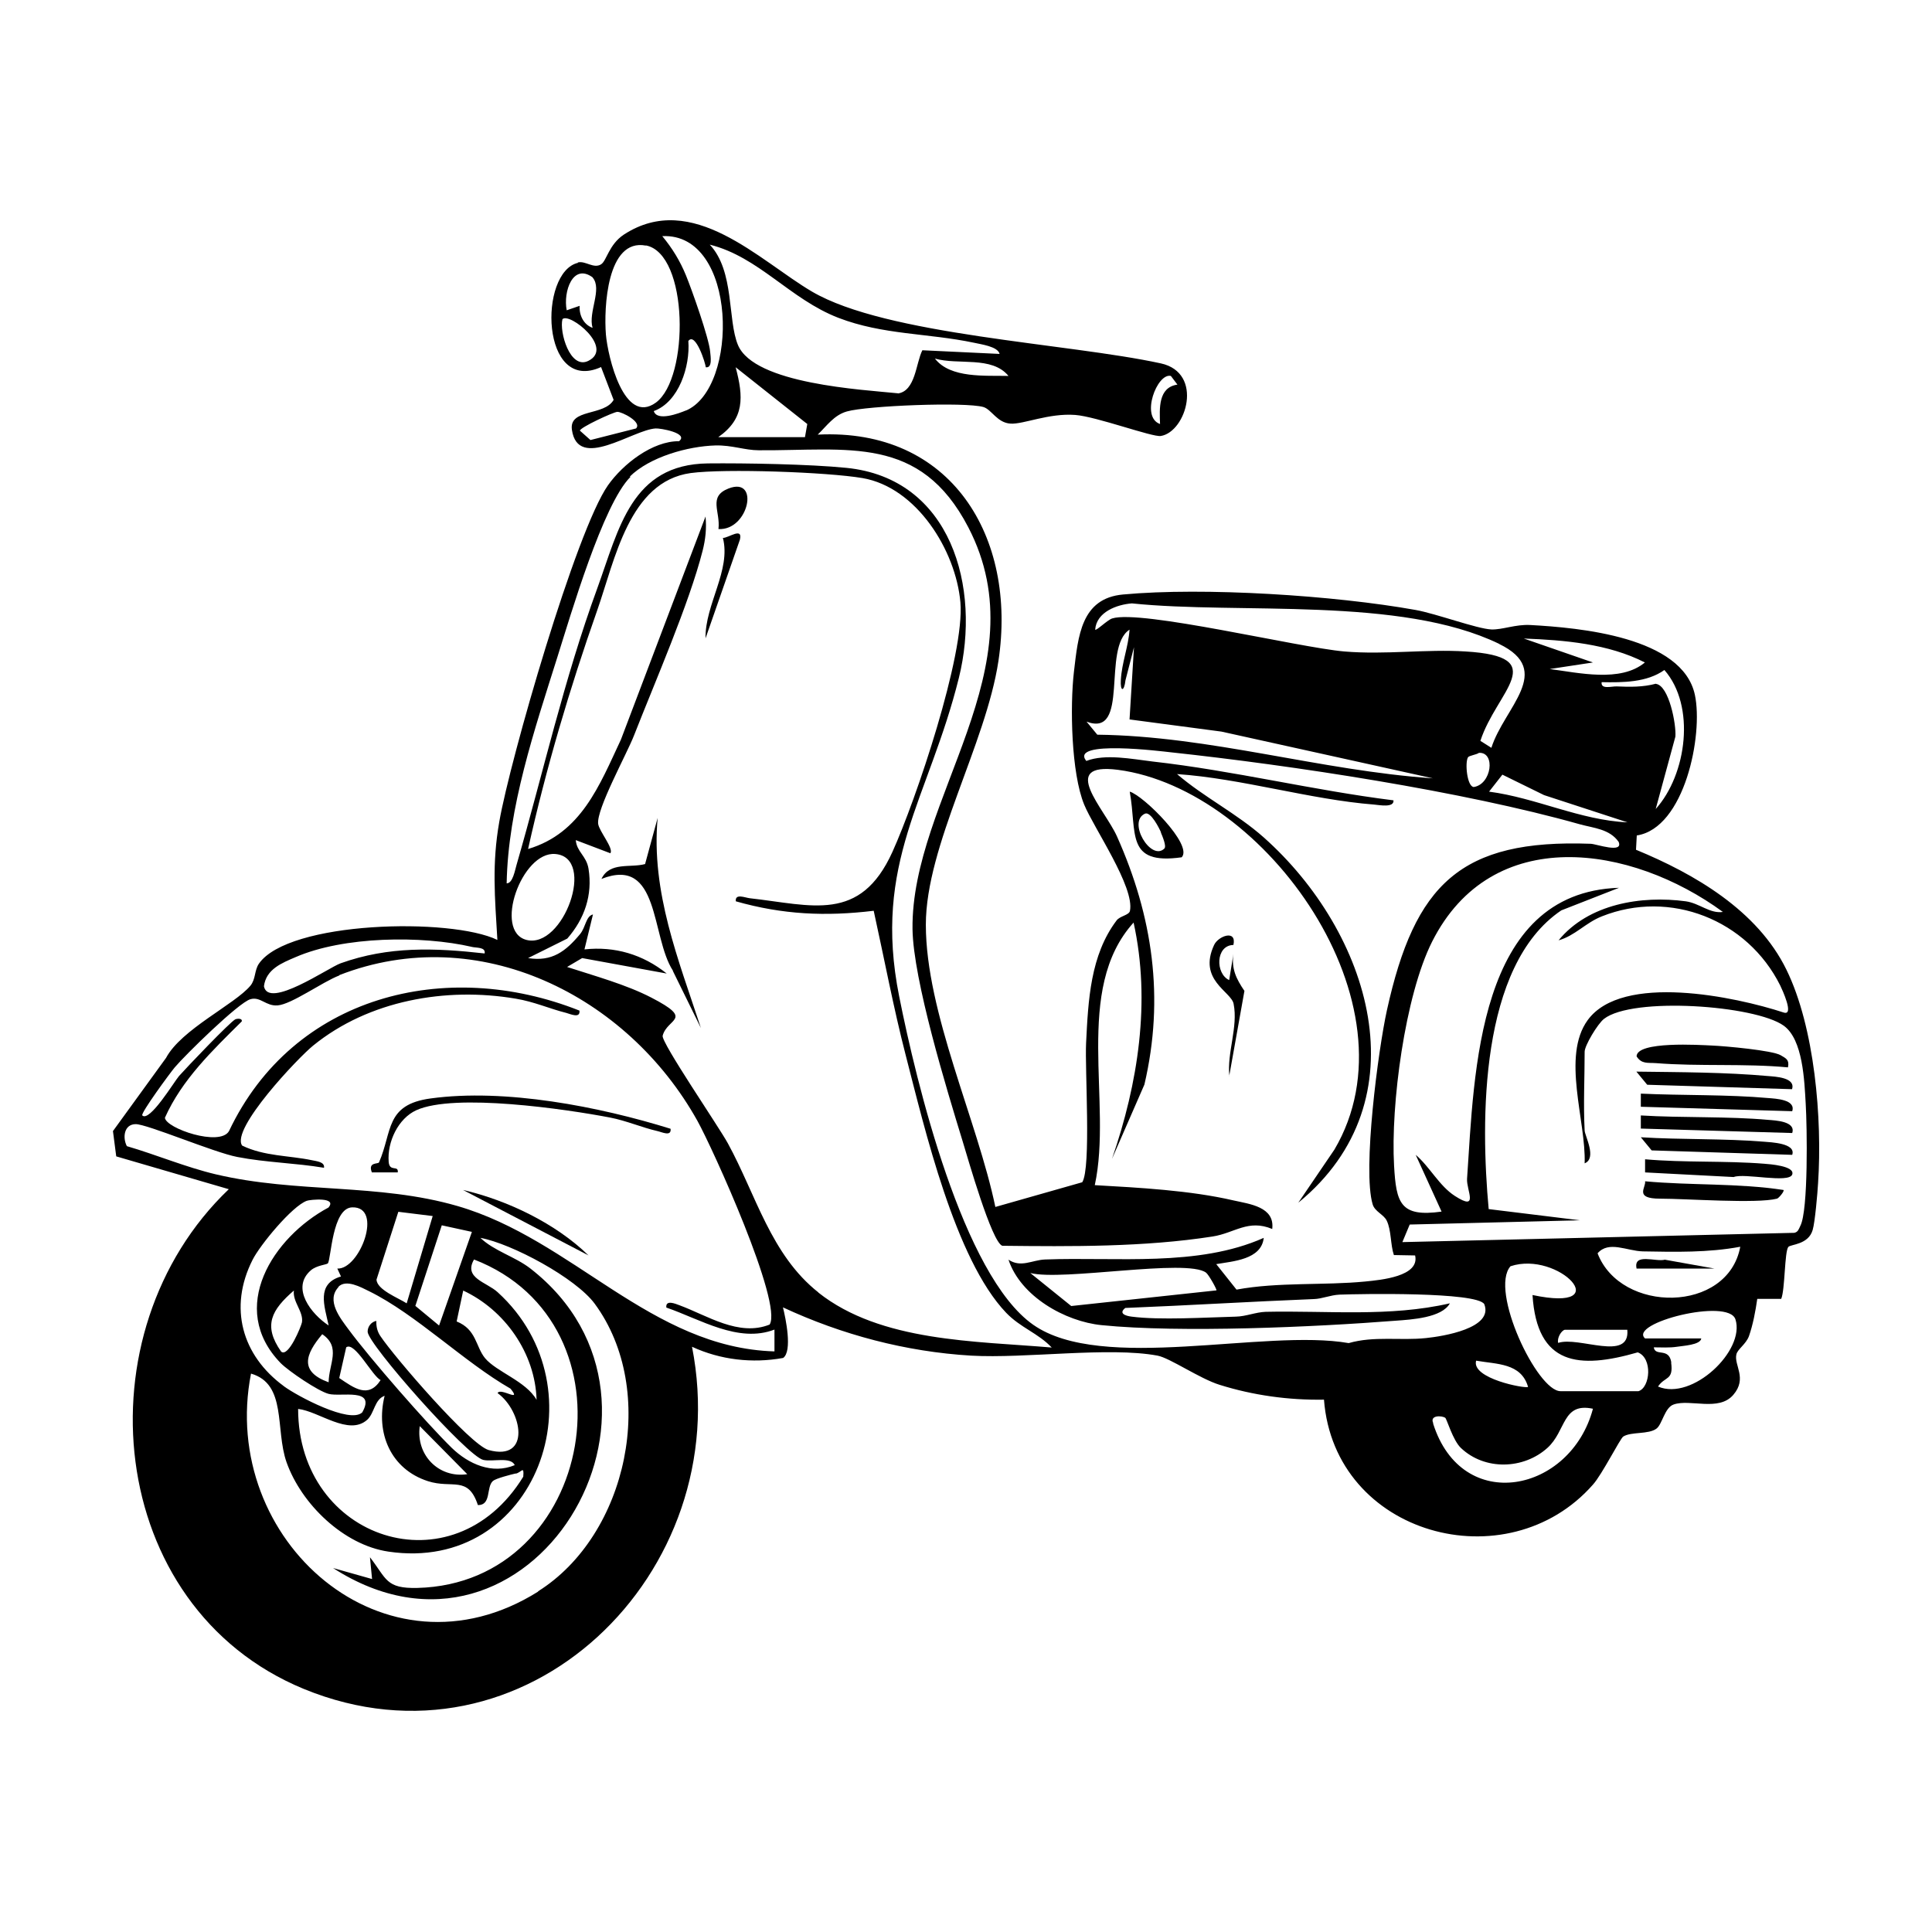 <?xml version="1.0" encoding="UTF-8"?> <svg xmlns="http://www.w3.org/2000/svg" id="Layer_1" width="35.3cm" height="35.3cm" version="1.1" viewBox="0 0 1000.6 1000.6"><path d="M299.4,136.1c-20.6,4.7-19.4,68.2,11.9,54l6.5,17c-4.8,8.5-23.2,4.4-21.6,15.5,3.1,21.4,31.3.1,43.3-.7,2.3-.2,17.4,2.4,12.2,6.6-13.8-.1-29,11.8-36.8,22.8-16.6,23.6-50.7,142.1-56.3,174.2-3.9,22.1-2.3,39.2-1,61.3-24.1-11.7-108.2-9.8-123.5,12.3-2.4,3.5-1.6,8-4.4,11.4-8.1,9.7-35.8,22.6-43.7,37.4l-27.5,37.9,1.7,13.1,58.3,17c-77.6,74.1-64.2,216.3,38.8,258.8,114.6,47.1,224.2-60,201.1-177.2,14.7,6.8,31.2,8.7,47.2,5.8,4.9-3.5,1.3-20.6-.1-26.2,30.5,14.2,63.7,23,97.5,25,28.1,1.6,71.3-4.7,96.5,0,6.4,1.2,21.8,11.9,32.1,15.1,17.5,5.5,35.9,8,54.1,7.7,5.4,70.4,95,94.4,139.3,44,4.7-5.2,14.1-23.9,15.7-24.9,4.1-2.6,13.1-1,17.2-4.1,3-2.2,4.2-10.9,8.9-12.5,8.5-3,23.4,3.8,30.9-5,7.4-8.6.2-15.4,1.6-21,.6-2.6,5-5.3,6.5-9.4,2.1-6,3.4-13,4.3-19.3h12.4c2-4.6,1.7-24.6,3.7-26.9,1.2-1.4,10.4-1.1,12.6-8.8,1.2-4,2.5-19,2.8-24.3,2.2-33.1-1.7-80.5-16.4-110.5-15-30.7-47.6-49.6-77.9-62.1l.4-7.4c24.8-3.8,34.5-52.1,30.1-72.8-6.4-30.1-59.8-34.8-85.3-36.2-7.6-.4-14.4,2.5-20.1,2.3-7.4-.3-28.6-8.2-39.3-10.1-41.8-7.5-109.4-11.9-151.5-8-21.7,2-23.2,21.5-25.4,40-2.1,18-1.4,52.5,5.3,68.8,4.9,12,26.3,42.8,23.7,55.1-.5,2.2-5.2,2.6-6.9,4.9-13.6,18-14.7,41.3-15.8,63.4-.7,13.6,2.7,64.8-2,72.2l-45,12.8c-9.3-44.7-36-100.7-36-146.2,0-40.9,31.1-93.5,37.6-136.6,9.7-64.2-24.4-120.7-93.6-117.2,4.7-4.5,8.4-10.1,15.1-12,10.5-3,61.3-5,70.7-2.3,4.3,1.3,7.1,8.2,14.1,8.6,6.7.4,19.7-5.5,33.4-4.5,11,.8,40,11.6,44.4,10.9,13.2-2.1,22.4-32.7,0-37.6-48.3-10.5-142-14.5-180.7-37.2-27.1-15.9-61.9-52.6-97.4-29.5-7.8,5.2-8.9,13.6-11.8,15.4-3.8,2.4-8.1-1.9-11.9-1h-.2ZM306.9,143.7c5.2,6-2.4,18,0,26.1-4.7-1.7-7-6.6-6.7-11.4l-6.7,2.3c-1.9-9.7,3.2-24.6,13.5-17h-.1ZM304.7,186.9c-9.5,4.7-15.1-15.1-13.4-21.6,3.6-3.7,27,14.9,13.4,21.6ZM606.4,194.7l3.4,4.5c-10,1.4-9.3,12.4-9,20.4-10.3-3.6-1.5-26.6,5.6-24.9ZM484.2,185.7c12,3.5,29.5-1.5,38.1,9-11.8-.3-30.1,1.4-38.1-9ZM465.1,203.7c-18.5-1.9-74.4-4.8-82.9-25-5.5-13.2-1.7-38.2-14.6-52,25.5,6.4,41.5,28.2,66.6,37.9,23.1,8.9,46.5,7.9,70.2,12.9,3.4.8,12.4,1.9,13.3,5.8l-40-1.9c-3.4,6.7-3.5,21.2-12.8,22.4h.1ZM372,226.4c13.7-9.6,13.1-20.8,9-36.2l37.1,29.4-1.2,6.8h-44.8s-.1,0-.1,0ZM562.6,373.7c22.9,8.7,7.8-38.2,22.4-47.6-.6,8.8-4,17.1-4.5,26-.4,6.3,1.7,6.3,2.4.2l4.4-17.1-2.3,37.4,47.6,6.3,109.5,24.2c-58.4-4-115.2-21.9-173.8-22.6l-5.6-6.8h-.1ZM776.4,333.5c28.8,13.9,2.6,32.9-4,53.8l-5.7-3.6c8.4-25.8,37.2-43.6-7.7-46.3-20.3-1.3-41.5,1.8-62.8,0-24-2.1-105.3-21.8-120.2-17.1-2.5.8-8.2,6.5-8.8,5.8.7-9.2,11.3-13,19-13.6,56,5.8,138.9-3.8,190.1,20.9h.1ZM766,389.9c8.7-.4,6.5,16.3-2.7,17.7-3.5-.1-4.7-12.7-3-15.4.6-.9,4.3-1.3,5.7-2.3h0ZM771.2,410l6.9-8.8,21.6,10.6,43.2,14.1c-24.5-1.1-47.3-12.7-71.7-15.9h0ZM789.2,330.7c21.1.8,43.7,2.7,62.7,12.4-12.6,10.5-34.4,5.3-49.3,3.4l22.4-3.4-35.8-12.4h0ZM857.6,354.1c-6.7,1.8-13.4,1.7-20.3,1.4-2.7-.1-8.3,1.7-7.8-2.2,10.9.2,23.4.2,32.5-6.3,16.3,18.6,11.6,54.1-4.5,72l10.2-37.5c.5-6.3-3.3-26.3-10-27.3h-.1ZM928.9,638.5l-202.6,4.8,3.8-9.1,88.2-2.2-47.3-5.8c-4.2-45.6-4.9-126,37.6-154.7l29.9-11.7c-73.6,2.4-74.9,95.6-78.7,150.7-.4,5.9,6.4,17.1-6.3,8.9-8.1-5.2-13-15.1-20.3-21.3l13.4,29.4c-21.4,3-23.5-4.4-24.6-23.8-1.8-31.3,5.6-88,19.7-116,31-61.5,103.2-50.1,150.6-15.4-6.7,1-12.1-4.5-19.2-5.5-23-3.1-50.4,1.3-65.9,20.2,8.4-2.3,14-9.1,22.4-12.4,35.3-14.1,75.4,1.7,92.4,35.8,1,2.1,7.4,15.8,1.8,14-25-8.2-83.6-20.6-101.5,3.9-13.7,18.8-.8,52.4-1.6,74.2,6.5-2.6.1-14.2,0-17-.7-13.4,0-27.4,0-40.8,0-3.2,6.7-14.4,10-17,14.8-11.6,78.3-7.1,93.1,3.5,10,7.2,10.7,28.5,11.4,40.6.7,11.5,1.4,55.2-2.8,63.1-.8,1.6-1.1,3.2-3.2,3.6h-.1ZM901.3,645.7c-6.4,34.5-61.9,34.7-73.9,3.4,5.8-6.7,15.2-1.2,23.4-1,16.8.3,34,.7,50.5-2.4ZM810.3,688.7h32.5c1.5,16.8-25.2,3.2-35.8,6.8-.7-2.4,1.5-6.3,3.4-6.8h-.1ZM865.6,705.7c-1.2-8.1-8.3-2.9-9.1-7.9,4,0,8,.3,12-.3,2.9-.5,12.2-.9,12.6-4.3h-29.1c-8.9-7.9,43.1-21.2,46.8-9.9,5.2,16.1-22.4,42.4-40.1,34.8,3.6-5.4,8.1-3,6.8-12.4h.1ZM848.5,720.5h-40.3c-12.1,0-36.9-52.2-25.9-64.7,25-8.3,55.7,24.3,11.4,14.9,2.3,36.5,24,38.5,54.5,29.7,7.8,2.9,6.5,18.2.4,20.1h-.1ZM791.4,718.3c-1.3,1-29.5-4.3-26.9-13.6,10.6,1.9,23.3,1.1,26.9,13.6ZM742.3,737.1c-2-4.3,4.5-4,6.2-2.8.8.5,3.9,11.6,8.1,15.6,12.4,11.8,32.5,11.1,44.8,0,9.8-8.8,7.6-23.7,23.6-20.3-11.5,43.4-67.8,55.2-82.8,7.6h0ZM423.9,669.4c-24.7-19.5-32.3-50.5-46.9-77.2-4.6-8.5-34.7-52.4-33.8-55.8,2.4-9.2,16.6-8.1-5.8-19.7-13.1-6.8-29.6-11.3-43.7-15.9l7.8-4.6,43.8,8c-12.4-9.9-26.9-14.2-42.6-12.5l4.4-18.1c-3.7.9-3.7,6.6-6.7,10.2-7.4,8.9-14.5,14.4-26.9,12.4l20.3-10.1c8.9-10.2,13.2-22.5,11-36.2-1.1-6.7-6.1-8.7-6.6-14.8l17.9,6.8c1.9-2.4-5.8-11.4-6.3-15.2-1-7.6,14.8-36.1,18.6-45.9,10.8-27.6,28.5-68.1,35.5-95.6,1.5-5.9,2.1-11.6,1.5-17.7l-43.8,115.5c-11.2,23.9-20.6,48.5-48.1,56.7,9.3-41.8,21.6-83.3,35.8-123.6,9.2-26.2,16.6-66.7,48.4-71.1,17.7-2.4,70.8-.5,89,2.6,28,4.8,48.3,37.4,50.7,64.3,2.4,27.2-23.1,102.6-35.2,129.3-16.7,36.9-41.7,27.6-73.9,24-2.5-.3-7.7-2.6-7.2,1.6,24.3,6.9,46.4,7.9,71.4,4.9,5.5,24.9,10.2,50.1,16.6,74.9,9.8,37.9,25.5,105.6,52,133.3,7.5,7.8,16.5,10.5,23.6,18-39.3-3.4-88.5-2.8-120.9-28.5h0ZM287.6,442.3c21.4,1.8,4.1,49.3-14.9,44.5-17.3-4.4-2.5-46,14.9-44.5ZM278.7,824.3c-79.2,49.7-165.6-26.6-148.7-112.9,18.7,5.4,12.4,28.8,18.4,45.9,7.7,21.7,29.6,42.9,52.8,46.3,76.4,11.3,111.4-84.4,56.6-134.3-5.7-5.3-17.9-7.3-12.3-17,86.2,33.3,62.8,167.8-29.3,170.1-16.5.4-15.9-4.7-24.6-15.9l1.1,11.3-20.2-5.7c101.9,65.6,192.6-85,102.1-155.2-7.9-6.1-18.7-9-25.8-15.8,16.3,3,49.4,20.8,59.2,34.1,33,44.8,17.2,119.8-29.4,149h.1ZM170.1,686.4c-8.7-5.7-19.7-19.3-9.1-28.5,3-2.6,8.2-2.9,8.8-3.6,1.7-2.1,2.2-28.7,12.6-29,16.3-.5,3.9,32.3-7.7,31.7l1.9,4.1c-12.9,3.8-8.6,15.2-6.4,25.3h-.1ZM166.9,691c9.9,6.7,3.4,15.4,3.3,24.9-15.2-5.5-12.2-14.4-3.3-24.9ZM175.2,666.5c4-4.2,11.8.2,15.9,2.2,24.4,12,49.2,36.7,73.3,50.5,6.2,7.6-5.2-.8-6.7,2.3,12.8,9.2,17.5,35.5-4.6,29.5-9.7-2.7-49-48.4-56-58.9-1.7-2.4-2.3-5.1-2.2-8-2.6.5-4.5,2.9-4.5,5.6,0,6.3,51.5,64.5,59.9,66.4,4.9,1.1,14.2-1.8,16.3,2.7-11.7,4.9-23.9-.5-32.6-8.9-13.1-12.8-42.6-46.6-53.5-61.4-4.3-5.8-11.7-15-5.2-21.9h-.1ZM267.2,763.2c2.9-.7,4.3-4.4,3.8,1.6-36.4,59.3-116.6,32.6-116.6-35.1,10.8,1.2,26.2,14.2,35.8,5.6,3.8-3.5,3.7-10.5,9-12.4-4.8,19.3,3.2,38,22.4,44.2,12.7,4.1,20.8-3.1,25.9,12.4,7.1.1,4.2-9.3,7.8-12.5,1.5-1.3,9.2-3.3,11.9-3.9h-.1ZM251.2,703.4c-4.9-6-4.4-14.9-14.7-19l3.4-16c21.5,10,37.3,32.4,38,56.6-5.5-9.7-20.8-14.5-26.7-21.6ZM217.4,738.6l24.6,24.9c-14.8,2.2-26.7-10-24.6-24.9ZM197.1,714.8c-6.3,9.7-13.7,4.1-21.4-1.1l3.6-15.9c4.4-3.3,13.6,15.1,17.9,17h-.1ZM210.6,675c-4.3-2.8-15.4-7-15.6-12.3l11.3-35.1,17.8,2.2-13.5,45.3h0ZM215.1,676.4l13.7-41.8,15.6,3.4-17,48.5-12.2-10.1h-.1ZM147,717.9c-21.7-15.9-28.7-40.7-16.2-65.4,3.8-7.6,20.4-27.8,28.1-30.6,1.5-.6,16-2.1,11.2,3.5-28.6,15.3-52.5,52-24.7,80.6,4.2,4.2,19.4,14.5,24.8,15.9,6.3,1.7,24.8-3.4,17.4,9.6-6.4,6.1-33.7-8.5-40.5-13.5h-.1ZM152.2,668.4c-.7,5.9,5,10.8,4.2,16.4-.3,1.8-7,18.5-10.8,15.2-9.5-13.5-5-21.6,6.7-31.7h-.1ZM244.3,490.4c2.5.6,7.3,0,6.7,3.4-25.9-2.9-49.7-3.8-74.6,5.1-6.4,2.3-37.4,23.9-39.7,11.9,1.1-8.9,9.4-12.1,16.4-15.1,24.8-10.8,65.3-11.3,91.3-5.3h0ZM175.8,505c72-28,149.1,10.4,185.4,75.5,7.9,14.2,44.3,94.5,37.4,105.5-16,6.4-32.3-4.7-46.7-10-2.1-.8-7.3-3-6.8,1.2,17.5,6,37.3,18.6,56,11.4v11.3c-64-1.9-104.4-58-164.2-75.3-41.1-11.9-83.1-6.5-125.1-16.4-15.6-3.7-30.7-10.1-46.1-14.6-2.3-4.4-1.5-11.3,4.5-11.4,5.9-.1,40.6,14.7,52.7,17,14.9,2.9,30,3.1,44.9,5.6.5-3.1-4-3.4-6.2-3.9-11.8-2.5-24.7-2-36.2-7.6-6-8.6,29.1-45.6,36.8-51.8,28.8-23.4,68.8-30.4,104.8-24.3,9.7,1.6,17.5,5.2,26.3,7.4,2.2.6,7.3,3,6.8-1.2-69.2-27.5-148.2-7.8-181.5,62.4-4.7,8.2-32.7-1.4-33.2-6.9,8.9-19.9,24.7-34.9,39.8-49.9.4-1.7-2.3-1.5-3.3-1.1-2.6,1.2-25.4,25.1-29.2,29.4-2.5,2.9-15.2,24-19,20.4-1.1-1,14.6-22.3,16.8-24.9,5.4-6.4,33.1-33.6,39.2-35.3,5.2-1.5,8,3.7,14.1,3.2,7.3-.6,22.9-12,31.9-15.5h0ZM326.1,246.9c10.4-10.3,30.2-15.8,44.5-16.2,8.5-.2,15.2,2.5,22.4,2.5,46.2.3,83.5-8.2,108.5,39.9,37.7,72.6-29.7,140.4-28.9,208.1.4,26.5,17.7,82.9,26,110,2.7,8.8,15,52.1,20.5,54,35.5.4,73.6.7,108.9-4.8,11.5-1.8,18.4-9.1,30.9-3.9,1.4-11.5-11.7-12.9-20.1-14.8-22.4-5.2-48.9-6.6-71.8-7.9,9.3-42.9-11.3-101.3,20.1-136,9,40.9,2.3,83.4-11.2,122.4l16.8-38.5c10.5-44.9,4.3-87.1-14.2-128.5-6.4-14.3-30.6-38.5.5-34.5,76.4,10,156.5,121.5,112.1,196.7l-18.7,27.5c65-53.2,37.1-140.3-17.9-189.2-14.1-12.5-30.8-20.7-44.9-32.8,33.5,2.3,68.9,13.2,102.1,15.8,2.5.2,10.4,1.8,10-2.2-41.7-5.2-82.9-15.4-124.7-20.1-10.9-1.3-24.5-4.1-34.4-.3-8.9-11.1,39.8-4.9,43.6-4.5,63.2,6.8,151.4,20.2,212,37.3,7.2,2,15.4,2.4,20.1,9.1,2.6,6.2-11.6,1.1-14.4,1-67.5-2.5-91.2,20.9-105.6,86.2-4.5,20.4-12.7,82.7-7.4,100.5,1.1,3.8,5.8,5.3,7.3,8.5,2.4,4.9,1.9,12.5,3.7,17.8l11,.2c2.5,10.9-17.8,12.7-25.8,13.5-21.4,2.1-45.1.2-66.7,4.2l-10.5-13.2c8.6-1.5,23.4-2.3,24.6-13.6-34.1,15.2-76.3,9.8-113.3,11.2-6.8.3-12.4,4.4-18.9.1,6.3,19,29.3,32,48.2,33.9,40.8,4.1,110.5,1,152.4-2.3,8.2-.6,23.9-1.5,28-9-31.2,7.2-63.4,3.7-95.4,4.4-5.3.2-10.2,2.4-15.5,2.5-15.4.4-39.4,1.9-53.9,0-3.3-.4-6.9-1.7-3.3-4.5,32.6-1.3,65-3.3,97.6-4.6,4.3-.1,8.6-2.1,13.4-2.3,10.9-.4,70.8-1.5,74.9,4.9,5,12.5-21.4,16.7-30.2,17.6-13.3,1.4-26.8-1.2-40,2.6-43.6-7.6-127.8,15.5-163.4-9.5-36.5-25.6-60.6-125.8-69.4-170-13.9-69.4,15.3-102.3,30.9-165,11.6-46.8-3.9-103.4-58.3-108.8-18.9-1.9-52.5-2.5-71.7-2.3-39.6.5-46,33.7-57.2,64.5-17.5,47.9-27.9,95.1-41.9,143.5-.8,2.6-1.9,9.5-5.1,9.5.7-39.3,14.5-79.8,26.3-117.3,6.8-21.5,23.6-79.1,37.8-93.2l-.2-.2ZM624.6,659.1c1.4,1,5.8,8.9,5.4,9.2l-75.2,8.1-21.2-17.1c16.6,4.3,81-7.6,91-.2h.1ZM355.2,212.6c-3.6,1.5-14.9,5.8-16.6.3,13-4.7,18.9-23.2,17.9-36.3,3.7-4.9,9,11.8,9,13.6,3.6.6,2.5-5.7,2.3-8-.6-7.1-9.4-31.9-12.5-39.5-3.1-7.6-7.1-14.1-12.3-20.4,39.1-1.9,39.9,78.9,12.1,90.4h.1ZM300.3,223.1c0-1.7,17.4-9.7,19.4-9.8,2.3-.1,13,5.3,9.7,8.6l-23.6,6-5.5-4.9h0ZM334.5,127.1c22.2,4.3,22.6,68.6,5.2,81.4-16.5,12-24.9-23.7-25.9-35.3-1.1-13.6.5-49.9,20.7-46Z"></path><path d="M348.5,502.9l14.5,29.5c-11.6-35.4-25.9-70.4-22.4-108.8l-6.5,23.9c-7.7,2.1-18.3-1.3-22.6,7.7,30.4-12,25.5,29.7,37,47.5h0Z"></path><path d="M377.3,253c-10.7,4.2-4.1,11.9-5.2,21,15.7.9,21.6-27.4,5.2-21Z"></path><path d="M365.4,330.6l17.8-51.1c1.6-6.7-5.8-.9-8.8-.9,4.3,16.7-9.3,34.5-9,52Z"></path><path d="M636.6,557.4l7.9-44.2c-4.2-6.2-6.8-11.3-5.7-19.2l-2.2,13.6c-7.2-3.3-7.1-18,2.2-18.2,1.8-8.2-7.9-4.6-10,0-8.5,18.2,8.9,24.1,10.1,30.5,2.4,12-3.5,25.3-2.2,37.4h-.1Z"></path><path d="M612,444c6.1-6.3-19.8-32-26.9-34,3.9,21.4-2.4,38.1,26.9,34ZM601.2,431.1c.8,2,3.1,7.2,1.8,8.4-6.9,6.7-19.3-13.9-10-18.1,3-1.3,7.5,7.8,8.3,9.7h-.1Z"></path><path d="M340.5,585.8c2.3.5,7.3,3,6.8-1.2-37-11.5-85.7-21-124.3-15.7-23.6,3.2-19.7,17.1-26.7,33.1-.5,1-5.9-.3-3.7,5.2h13.4c.5-4-4.3,0-4.7-5.5-.8-10.3,4.9-22.4,14.3-26.7,19.8-9,77.5-.6,100.4,3.8,8.3,1.6,16.6,5.2,24.5,7h0Z"></path><path d="M304.8,650.2c-16.9-16.5-42-28.6-65-33.9l65,33.9Z"></path><path d="M857.6,550.6c22.4,1.8,45.9.1,68.4,2.2.8-3.9-.9-4.6-3.8-6.3-4.3-2.5-28.5-4.7-35.4-5-6.4-.3-39.1-2.4-39.2,5.6,2.6,4.1,5.9,3.2,9.9,3.5h.1Z"></path><path d="M928.1,564.1c2-6.1-8.8-6.5-12.3-6.8-22.1-2-46-2-68.3-2.3l5.6,6.8,75.1,2.3h-.1Z"></path><path d="M915.9,580c-20.9-1.9-44.9-1-66.1-2.3v6.8s78.4,2.3,78.4,2.3c2-6.1-8.8-6.5-12.3-6.8Z"></path><path d="M915.9,568.7c-21.1-1.9-44.8-1.3-66.1-2.3v6.8s78.4,2.3,78.4,2.3c2-6.1-8.8-6.5-12.3-6.8Z"></path><path d="M923.7,616.3c-23.6-3.6-47.9-2.3-71.7-4.5.6,3.2-5.9,9,7.8,9s50.1,2.7,60.5,0c.9-.2,4-3.9,3.4-4.5Z"></path><path d="M913.6,591.3c-20.4-1.7-43.1-1-63.8-2.3l5.6,6.8,72.8,2.3c2.1-6.1-11.3-6.5-14.6-6.8Z"></path><path d="M928.2,608.3c1.6-4.5-12-5.4-14.6-5.6-19.9-1.6-41.5-.5-61.6-2.3v6.8s45.9,2.4,45.9,2.4c5.4-2.2,28.6,3.4,30.3-1.3h0Z"></path><path d="M862.3,652.4c-4.7,1.3-16.5-3.7-14.7,4.6h40.3s-25.7-4.6-25.7-4.6h.1Z"></path></svg> 
